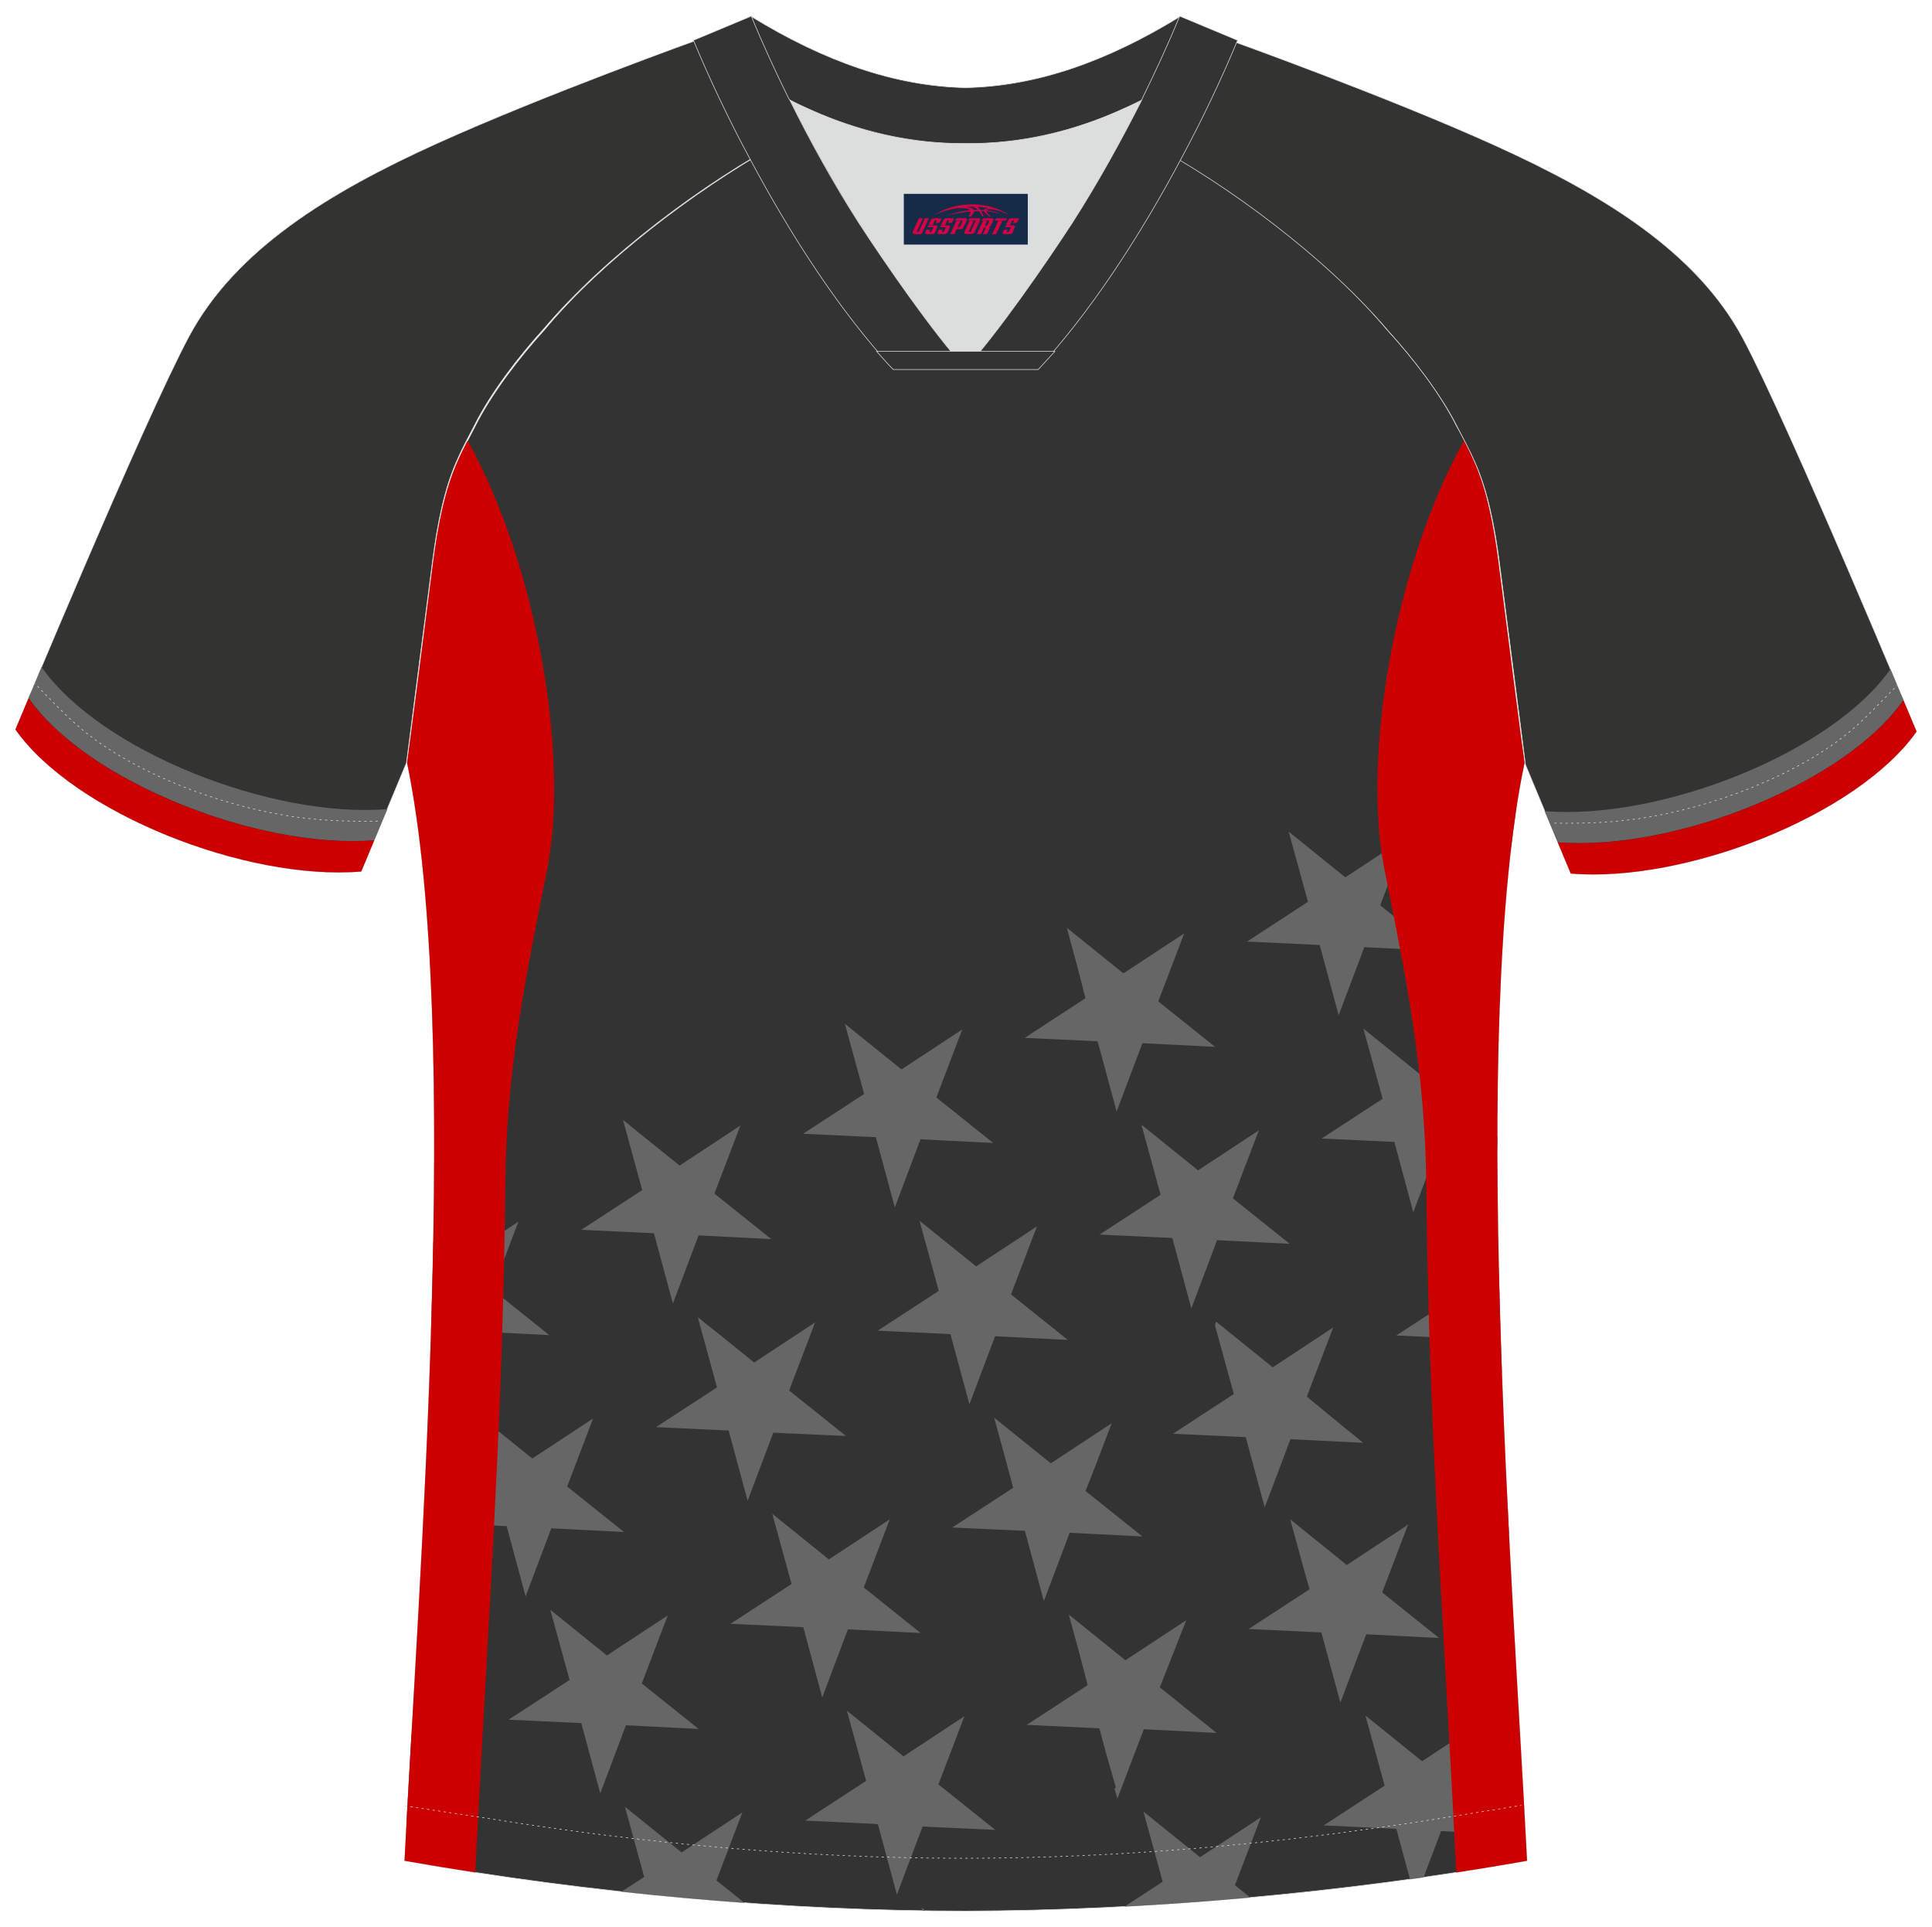 <?xml version="1.0" encoding="utf-8"?>
<!-- Generator: Adobe Illustrator 24.0.0, SVG Export Plug-In . SVG Version: 6.00 Build 0)  -->
<svg xmlns="http://www.w3.org/2000/svg" xmlns:xlink="http://www.w3.org/1999/xlink" version="1.1" id="图层_1" x="0px" y="0px" width="374px" height="373px" viewBox="0 0 374 373" enable-background="new 0 0 374 373" xml:space="preserve">
<g>
	
		<path fill-rule="evenodd" clip-rule="evenodd" fill="#333333" stroke="#DCDDDD" stroke-width="0.118" stroke-miterlimit="22.926" d="   M290.04,108.55c1.27,10.04,4.77,37.12,5.07,39.07c-10.72,51.74-2.14,159.8,0.49,212.51c-36.25,6.43-74.35,9.65-108.64,9.74   c-34.3,0-72.3-3.31-108.64-9.74c2.63-52.71,11.21-160.77,0.49-212.51c0.29-1.95,3.8-29.04,5.07-39.07   c0.88-6.72,2.24-13.84,4.77-19.39c0.97-2.24,2.14-4.38,3.31-6.63c3.22-6.43,8.67-13.45,13.45-18.71   c11.01-13.25,28.65-26.6,44.04-35.37c0.97-0.49-0.97-15.2-0.1-15.69c3.9,3.31,24.85,3.22,29.91,6.04l-2.63,0.68   c6.04,2.83,12.76,4.19,19.39,4.19c6.63,0-2.73-1.36,3.31-4.19l5.65-2.44c5.07-2.83,15.98-2.24,19.88-5.55   c0.68,0.39-1.95,16.17-1.17,16.56c15.69,8.67,33.52,22.22,44.72,35.66c4.87,5.26,10.33,12.28,13.54,18.71   c1.27,2.14,2.34,4.38,3.31,6.63C287.8,94.62,289.16,101.83,290.04,108.55z"/>
	<g>
		<path fill-rule="evenodd" clip-rule="evenodd" fill="#666666" d="M206.51,179.55c3.65,2.95,7.31,5.89,10.96,8.84    c3.92-2.58,7.84-5.16,11.77-7.74c-1.67,4.38-3.35,8.77-5.02,13.16c3.67,2.93,7.33,5.87,11,8.8l-13.88-0.7l0,0l-0.19-0.01h0    l-0.08,0.21h0l-0.08,0.21h0l-0.08,0.21l0,0l-0.08,0.21l0,0l-0.08,0.21h0c-1.47,3.91-2.95,7.82-4.43,11.74h0l-0.08,0.21l-0.08,0.21    l-0.06-0.21l-0.06-0.21c-1.05-3.9-2.11-7.79-3.16-11.69h0l-0.06-0.21h0l-0.06-0.21h0l-0.06-0.21h0l-0.06-0.21h0l-0.06-0.21h0    l-0.06-0.21h0l-0.06-0.21h0c-4.18-0.2-8.36-0.39-12.53-0.59h0l-0.22-0.01h0l-0.22-0.01h0l-0.22-0.01h0l-0.22-0.01h0l-0.22-0.01h0    l-0.22-0.01h0l-0.22-0.01l0.18-0.12h0l0.18-0.12h0l0.18-0.12h0l0.18-0.12h0l0.18-0.12h0l0.18-0.12h0l0.18-0.12h0l0.18-0.12h0    c3.26-2.12,6.51-4.25,9.77-6.37h0l0.18-0.12h0l0.18-0.12h0l0.18-0.12l-0.06-0.21l-0.06-0.21v0l-0.06-0.21h0    C208.87,188.19,207.69,183.87,206.51,179.55L206.51,179.55L206.51,179.55L206.51,179.55z M294.64,144.15    c0.25,1.86,0.41,3.11,0.47,3.48c-0.18,0.86-0.35,1.74-0.52,2.63c-0.72-2.63-1.44-5.25-2.16-7.88L294.64,144.15L294.64,144.15z     M293.35,157.77c-0.29,2.03-0.57,4.11-0.82,6.25l-8.18-0.38C287.35,161.69,290.35,159.73,293.35,157.77L293.35,157.77z     M289.86,219.92c0,0.69,0,1.39,0,2.08l-11.3-0.57c-1.66,4.39-3.31,8.79-4.97,13.18c-1.23-4.53-2.45-9.06-3.67-13.6    c-4.69-0.22-9.38-0.44-14.07-0.66c3.93-2.56,7.87-5.13,11.8-7.69c-1.23-4.52-2.48-9.05-3.72-13.58c3.66,2.95,7.31,5.89,10.96,8.84    c3.92-2.58,7.84-5.16,11.77-7.74c-1.67,4.38-3.35,8.77-5.02,13.16C284.38,215.53,287.11,217.73,289.86,219.92L289.86,219.92z     M290.14,245.5c0.15,6.69,0.35,13.41,0.59,20.1c-0.9,2.38-1.79,4.75-2.69,7.12l0-0.01l0,0.01c-1.23-4.53-2.45-9.06-3.67-13.59    l-14.07-0.66l0.01,0l-0.01,0c3.93-2.56,7.87-5.13,11.8-7.69c-1.24-4.52-2.48-9.05-3.72-13.58l0.17,0.14l0.01,0.01l0.85,0.69    l0.01,0.01l0.51,0.41l0.01,0.01l0.51,0.41l0.01,0.01l0.17,0.13l0.01,0.01l0.51,0.41l0.01,0.01l0.17,0.13l0.01,0.01l0.68,0.55    l0.01,0.01l0.17,0.13l0.01,0.01l0.17,0.13l0.01,0.01l0.85,0.69l0.01,0.01l0.17,0.13l0.01,0.01l0.17,0.13l0.01,0.01l0.17,0.13    l0.01,0.01l1.02,0.82l0.01,0.01l0.17,0.13l0.01,0.01l1.02,0.82l0.01,0.01c1.14,0.92,2.28,1.84,3.42,2.76L290.14,245.5    L290.14,245.5z M291.86,291.94c0.08,1.67,0.16,3.33,0.25,4.99l-7.36-0.34l0.01-0.01l-0.01,0L291.86,291.94L291.86,291.94z     M275.58,363.34c-0.88,0.13-1.75,0.25-2.63,0.37c-0.88-3.25-1.76-6.5-2.64-9.76c-4.69-0.22-9.38-0.44-14.07-0.66    c3.93-2.56,7.87-5.13,11.8-7.69l-1.73-6.33h0l-1.99-7.25l0,0l8.54,6.89l0,0l2.43,1.96l3.54-2.33l-0.01,0l8.24-5.41l0,0.01l0,0    c-1.67,4.38-3.35,8.77-5.02,13.16c3.67,2.93,7.33,5.87,11,8.8c-4.69-0.24-9.38-0.47-14.07-0.71    C277.84,357.36,276.71,360.35,275.58,363.34L275.58,363.34z M242.04,367.25c-8.18,0.74-16.32,1.33-24.35,1.75    c2.46-1.6,4.92-3.21,7.38-4.81c-1.24-4.53-2.48-9.05-3.72-13.58c3.66,2.95,7.31,5.89,10.96,8.84c3.92-2.58,7.84-5.16,11.77-7.74    c-1.67,4.38-3.35,8.77-5.02,13.16L242.04,367.25L242.04,367.25z M179.18,369.82l-0.61-0.01l-0.05-0.19l-0.12-0.42l0,0l0,0l0,0    L179.18,369.82L179.18,369.82z M144.12,368.28c-7.88-0.57-15.84-1.29-23.81-2.16l4.39-2.86c-1.24-4.52-2.48-9.05-3.72-13.58    c3.66,2.95,7.31,5.89,10.96,8.84c3.92-2.58,7.84-5.16,11.77-7.74c-1.67,4.38-3.35,8.77-5.02,13.16L144.12,368.28L144.12,368.28z     M78.71,352.53c0.28-5.25,0.61-10.91,0.95-16.91l6.64-4.37c-1.67,4.38-3.35,8.77-5.02,13.16c3.67,2.93,7.33,5.87,11,8.8    L78.71,352.53L78.71,352.53z M83.45,257.26c0.17-5.64,0.31-11.28,0.42-16.89l4.72,3.81c3.92-2.58,7.84-5.16,11.77-7.74    c-1.67,4.38-3.35,8.77-5.02,13.16c3.67,2.93,7.33,5.87,11,8.8c-4.69-0.24-9.38-0.47-14.07-0.71c-1.66,4.39-3.31,8.79-4.97,13.18    c-1.23-4.53-2.45-9.06-3.67-13.6L83.45,257.26L83.45,257.26z M249.47,160.96c3.66,2.95,7.31,5.89,10.96,8.84    c3.92-2.58,7.84-5.16,11.77-7.74c-1.67,4.38-3.35,8.77-5.02,13.16c3.67,2.93,7.33,5.87,11,8.8c-4.69-0.24-9.38-0.47-14.07-0.71    c-1.66,4.39-3.31,8.79-4.97,13.18c-1.23-4.53-2.45-9.06-3.67-13.6c-4.69-0.22-9.38-0.44-14.07-0.66c3.93-2.56,7.87-5.13,11.8-7.69    C251.95,170.01,250.71,165.49,249.47,160.96L249.47,160.96z M198.43,200.83L198.43,200.83L198.43,200.83L198.43,200.83z     M220.96,217.67c3.66,2.95,7.31,5.89,10.96,8.84c3.92-2.58,7.84-5.16,11.77-7.74c-1.67,4.38-3.35,8.77-5.02,13.16    c3.67,2.93,7.33,5.87,11,8.8c-4.69-0.24-9.38-0.47-14.07-0.71l-1.16,3.07l0,0.02l-3.81,10.09l-0.01-0.02l-0.01,0.01    c-1.23-4.53-2.45-9.06-3.67-13.59l-14.06-0.66l0.01-0.01l-0.02,0c3.93-2.56,7.87-5.13,11.8-7.69    C223.44,226.72,222.2,222.19,220.96,217.67L220.96,217.67z M235.42,255.78L235.42,255.78l0.17,0.14h0l0.17,0.14h0l0.17,0.14h0    c3.48,2.82,6.97,5.62,10.45,8.43l0.18-0.12h0l0.18-0.12h0c3-1.97,6-3.96,9.01-5.93l0,0l0.18-0.12l0,0l0.18-0.12v0l0.18-0.12l0,0    l0.18-0.12l0,0l0.18-0.12v0l0.18-0.12l0,0l0.18-0.12l0,0l0.18-0.12l0,0l0.18-0.12v0l0.18-0.12l0,0l0.18-0.12l0,0l0.18-0.12l0,0    l0.18-0.12l-0.08,0.21l0,0l-0.08,0.21l0,0l-0.08,0.21l0,0l-0.08,0.21h0l-0.08,0.21l0,0l-0.08,0.21l0,0l-0.08,0.21l0,0l-0.08,0.21    l0,0l-0.08,0.21h0l-0.08,0.21l0,0l-0.08,0.21l0,0l-0.08,0.21h0l-0.08,0.21h0l-0.08,0.21l0,0l-0.08,0.21l0,0l-0.08,0.21h0    l-0.08,0.21l0,0l-0.08,0.21h0l-0.08,0.21h0l-0.08,0.21l0,0l-0.08,0.21h0l-0.08,0.21l0,0l-0.08,0.21h0l-0.08,0.21l0,0l-0.08,0.21    l0,0l-0.08,0.21h0l-0.08,0.21l0,0l-0.08,0.21h0l-0.08,0.21l0,0l-0.08,0.21h0l-0.08,0.21l0,0c-0.16,0.41-0.31,0.82-0.47,1.23h0    l-0.08,0.21l0,0l-0.08,0.21h0l-0.08,0.21h0l-0.08,0.21l0,0l-0.08,0.21h0l-0.08,0.21l0,0l-0.08,0.21h0l-0.08,0.21l0,0l-0.08,0.21    l0,0l-0.08,0.21h0l-0.08,0.21l0,0l-0.08,0.21h0l-0.08,0.21h0l-0.08,0.21l0,0l-0.08,0.21l0,0l-0.08,0.21h0l-0.08,0.21h0l-0.08,0.21    l0,0l-0.08,0.21h0l-0.08,0.21h0l-0.08,0.21h0l-0.08,0.21h0l-0.08,0.21l0,0l-0.08,0.21h0l-0.08,0.21h0l-0.08,0.21h0l-0.08,0.21    l0.17,0.14h0l0.17,0.14h0l0.17,0.14h0l0.17,0.14h0l0.34,0.28h0l0.17,0.14h0l0.17,0.14h0l0.34,0.28h0l0.17,0.14h0l0.34,0.28h0    l0.17,0.14h0l0.34,0.28h0l0.17,0.14h0l0.34,0.28h0l0.17,0.14h0l0.34,0.28h0l0.34,0.28h0l0.17,0.14h0l0.34,0.28h0l0.34,0.28h0    l0.17,0.14h0l0.17,0.14h0l0.17,0.14h0l0.34,0.28h0l0.34,0.28h0l0.17,0.14h0l0.17,0.14h0l0.17,0.14h0l0.17,0.14h0l0.17,0.14h0    l0.34,0.28h0c0.69,0.55,1.37,1.1,2.06,1.65h0l0.17,0.14h0l0.17,0.14h0l0.17,0.14h0l0.17,0.14h0l0.17,0.14h0l0.17,0.14h0l0.17,0.14    h0l0.17,0.14h0l0.17,0.14l-0.22-0.01h0l-0.22-0.01h0l-0.22-0.01h0l-0.22-0.01h0l-0.22-0.01h0l-0.22-0.01h0l-0.22-0.01h0    c-3.44-0.17-6.89-0.35-10.33-0.52h0l-0.22-0.01h0l-0.22-0.01h0c-0.59-0.03-1.17-0.06-1.76-0.09h0l-0.08,0.21l0,0    c-1.56,4.12-3.11,8.24-4.66,12.35v0l-0.08,0.21h0l-0.08,0.21l-0.08,0.21l-0.06-0.21l-0.06-0.21l-0.06-0.21    c-1.17-4.32-2.33-8.64-3.5-12.96c-4.69-0.22-9.37-0.44-14.06-0.65l0.01-0.01l-0.02,0l0.18-0.12h0c3.56-2.33,7.13-4.65,10.69-6.97    h0l0.18-0.12h0l0.18-0.12h0l0.18-0.12h0l0.18-0.12h0l0.18-0.12l-0.06-0.21h0l-0.06-0.21l0,0l-0.06-0.21l0,0    c-0.4-1.49-0.81-2.97-1.22-4.45l0,0l-2.27-8.27h0L235.42,255.78L235.42,255.78L235.42,255.78L235.42,255.78z M227.33,277.06    L227.33,277.06L227.33,277.06L227.33,277.06z M272.42,295.12l0.18-0.12h0l-0.08,0.21v0l-0.08,0.21v0    c-1.51,3.98-3.03,7.95-4.55,11.93v0l-0.08,0.21v0l-0.08,0.21v0l-0.08,0.21v0l-0.08,0.21v0l0.17,0.14v0l0.17,0.14v0l0.17,0.14v0    l0.17,0.14v0c3.27,2.6,6.53,5.23,9.79,7.84l0.17,0.14l0.17,0.14l0.17,0.14l-0.22-0.01l-0.22-0.01c-4.32-0.22-8.65-0.44-12.97-0.66    h0l-0.66-0.03h0l-0.08,0.21l0,0l-0.08,0.21l0,0l-0.08,0.21l0,0l-0.08,0.21l0,0l-0.08,0.21l0,0l-0.08,0.21v0l-0.08,0.21l0,0    l-0.08,0.21l0,0l-0.08,0.21l0,0l-0.08,0.21l0,0l-0.08,0.21l0,0l-0.08,0.21l0,0l-0.08,0.21l0,0l-0.08,0.21v0    c-1.3,3.43-2.59,6.86-3.89,10.29c-1.13-4.18-2.25-8.36-3.39-12.54v0l-0.06-0.21v0l-0.06-0.21v0l-0.06-0.21v0l-0.06-0.21v0    l-0.06-0.21v0l-0.22-0.01v0l-0.22-0.01v0l-0.22-0.01v0l-0.22-0.01v0l-0.22-0.01v0c-4.32-0.2-8.65-0.4-12.97-0.61    c3.93-2.56,7.87-5.13,11.8-7.69l-0.06-0.21l-0.06-0.21v0l-0.06-0.21v0l-0.06-0.21l0,0l-0.06-0.21v0l-0.06-0.21l0,0l-0.06-0.21l0,0    l-0.06-0.21l0,0l-0.06-0.21l0,0l-0.06-0.21l0,0l-0.06-0.21l0,0l-0.06-0.21l0,0l-0.06-0.21l0,0l-0.06-0.21l0,0l-0.06-0.21l0,0    l-2.79-10.19v0l-0.06-0.21v0l0.17,0.14l0.17,0.14v0c3.54,2.85,7.08,5.71,10.62,8.57l0.18-0.12c3.55-2.34,7.11-4.69,10.67-7.01v0    l0.18-0.12v0l0.18-0.12v0l0.18-0.12v0L272.42,295.12L272.42,295.12L272.42,295.12z M163.55,198.14c3.66,2.95,7.31,5.89,10.96,8.84    c3.92-2.58,7.84-5.16,11.77-7.74l-0.01,0.01l0.01-0.01c-1.67,4.38-3.35,8.77-5.02,13.16c3.67,2.93,7.32,5.86,10.99,8.8h0    l0.01,0.01c-4.69-0.24-9.38-0.47-14.07-0.71c-1.66,4.39-3.31,8.79-4.97,13.18l0-0.01l0,0.01c-1.23-4.53-2.45-9.06-3.67-13.59    l-14.07-0.66l0.01-0.01l-0.01,0c3.93-2.56,7.87-5.13,11.8-7.69C166.03,207.2,164.78,202.67,163.55,198.14L163.55,198.14z     M178,236.26c3.66,2.95,7.31,5.89,10.96,8.84c3.92-2.58,7.84-5.16,11.77-7.74l0,0.01l0,0c-1.67,4.38-3.35,8.77-5.02,13.15    c3.67,2.93,7.33,5.86,10.99,8.8l-0.01,0l0.01,0.01c-4.69-0.24-9.38-0.47-14.07-0.71c-1.66,4.39-3.31,8.79-4.97,13.18    c-1.23-4.53-2.45-9.06-3.67-13.6c-4.69-0.22-9.38-0.44-14.07-0.66l0.01-0.01l-0.01,0c3.93-2.56,7.87-5.13,11.8-7.69l-0.4-1.48    l0-0.01l-0.06-0.21l0-0.01l-0.06-0.21l0-0.01l-0.06-0.21l0-0.01l-2.56-9.33l0-0.01l-0.06-0.21l0-0.01l-0.06-0.21l0-0.01    l-0.06-0.21l0-0.01L178,236.26L178,236.26L178,236.26L178,236.26z M192.45,274.37L192.45,274.37L192.45,274.37L192.45,274.37    L192.45,274.37c3.66,2.95,7.32,5.89,10.97,8.84c3.92-2.58,7.84-5.16,11.77-7.74l0,0.01l0.01,0l0,0l-1.96,5.14l0,0l-0.08,0.21l0,0    l-0.47,1.23l0,0l-0.08,0.2l0,0l-0.08,0.2l0,0l-0.31,0.82l0,0l-0.08,0.21l0,0l-0.08,0.2l0,0l-0.08,0.2l0,0l-0.08,0.21l0,0    l-0.08,0.2l0,0l-0.24,0.62l0,0l-0.08,0.21l0,0l-0.08,0.2l0,0l-0.08,0.21l0,0l-0.08,0.2l0,0l-0.08,0.2l0,0l-0.08,0.2l0,0    l-0.08,0.21l0,0l-0.08,0.2l0,0l-0.08,0.2l0,0l-0.08,0.21l0,0l-0.08,0.2l0,0l-0.08,0.2l0,0l-0.08,0.2l0,0l-0.08,0.2l0,0l-0.08,0.21    l0,0l-0.08,0.2l0,0l-0.08,0.2l0,0l-0.08,0.2c3.67,2.93,7.33,5.87,11,8.8h0l0,0l-0.01,0c-4.69-0.24-9.37-0.48-14.06-0.71    l-1.24,3.29l0,0l-0.39,1.03l0,0l-0.08,0.21l0,0l-1.24,3.29l0,0l-0.08,0.21l0,0l-0.08,0.21l0,0l-0.08,0.21l0,0l-0.54,1.44l0,0    l-0.08,0.21l0,0l-0.08,0.21l0,0l-0.08,0.21l0,0l-0.08,0.21l0,0l-0.08,0.21l0,0l-0.08,0.21l0,0l-0.08,0.21l0,0l-0.23,0.62l0,0    l-0.08,0.21l0,0l-0.08,0.2l0,0l-0.08,0.21l0,0l-0.16,0.41l0,0l-0.08,0.21l0,0l0-0.01l0,0.01c-1.23-4.53-2.45-9.06-3.67-13.6    l-0.21-0.01l-0.01,0l-0.21-0.01l-0.01,0l-0.21-0.01l-0.01,0l-0.21-0.01l-0.01,0l-0.21-0.01l-0.01,0l-0.21-0.01l-0.01,0l-0.21-0.01    l-0.01,0l-0.21-0.01l-0.01,0l-0.21-0.01l-0.01,0l-0.21-0.01l-0.01,0l-0.21-0.01l-0.01,0l-0.21-0.01l-0.01,0l-0.21-0.01l-0.01,0    l-0.21-0.01l-0.01,0l-0.21-0.01l-0.01,0l-0.21-0.01l-0.01,0l-0.21-0.01l-0.01,0l-0.21-0.01l-0.01,0l-0.21-0.01l-0.01,0l-0.21-0.01    l-0.01,0l-0.21-0.01l-0.01,0l-0.21-0.01l-0.01,0l-0.21-0.01l-0.01,0l-0.21-0.01l-0.01,0l-0.21-0.01l-0.01,0l-0.21-0.01l-0.01,0    l-0.21-0.01l-0.01,0l-0.21-0.01l-0.01,0l-0.21-0.01l-0.01,0l-0.21-0.01l-0.01,0l-0.21-0.01l-0.01,0l-0.21-0.01l-0.01,0l-0.21-0.01    l-0.01,0l-0.21-0.01l-0.01,0l-0.21-0.01l-0.01,0l-0.21-0.01l-0.01,0l-0.21-0.01l-0.01,0l-0.21-0.01l-0.01,0l-0.21-0.01l-0.01,0    l-0.21-0.01l-0.01,0l-0.21-0.01l-0.01,0l-0.21-0.01l-0.01,0l-0.21-0.01l-0.01,0l-0.21-0.01l-0.01,0l-0.21-0.01l-0.01,0l-0.21-0.01    l-0.01,0l-0.21-0.01l-0.01,0l-0.21-0.01l-0.01,0l-0.21-0.01l-0.01,0l-0.21-0.01l-0.01,0l-0.21-0.01l-0.01,0l-0.21-0.01l-0.01,0    l-0.21-0.01l-0.01,0l-0.21-0.01l-0.01,0l-0.21-0.01l-0.01,0l-0.21-0.01l-0.01,0l-0.21-0.01l-0.01,0l-0.21-0.01l-0.01,0l-0.21-0.01    l-0.01,0l-0.21-0.01l-0.01,0l-0.21-0.01l-0.01,0l-0.21-0.01l-0.01,0l-0.21-0.01l-0.01,0l-0.21-0.01l-0.01,0    c3.93-2.56,7.87-5.13,11.8-7.69C194.93,283.43,193.69,278.9,192.45,274.37L192.45,274.37z M206.9,312.49L206.9,312.49    L206.9,312.49L206.9,312.49L206.9,312.49c3.66,2.95,7.32,5.89,10.96,8.84c3.92-2.58,7.84-5.16,11.77-7.74l0,0.01l0.01-0.01l0,0    l-0.08,0.2l0,0l-0.08,0.2l0,0l-0.08,0.2l0,0l-0.08,0.21l0,0l-0.08,0.2l0,0l-0.08,0.2l0,0l-0.08,0.2l0,0l-0.08,0.2l0,0l-0.08,0.21    l0,0l-0.08,0.2l0,0l-0.08,0.2l0,0l-0.08,0.21l0,0l-0.08,0.2l0,0l-0.08,0.2l0,0l-0.08,0.2l0,0l-0.08,0.21l0,0l-0.08,0.2l0,0    l-0.08,0.21l0,0l-0.08,0.2l0,0l-0.08,0.2l0,0l-0.08,0.21l0,0l-0.08,0.2l0,0l-0.08,0.21l0,0l-0.08,0.2l0,0l-0.08,0.2l0,0    l-0.08,0.21l0,0l-0.08,0.2l0,0l-0.08,0.21l0,0l-0.08,0.2l0,0l-0.08,0.21l0,0l-0.08,0.2l0,0l-0.08,0.2l0,0l-0.08,0.2l0,0l-0.08,0.2    l0,0l-0.08,0.2l0,0l-0.08,0.2l0,0l-0.08,0.21l0,0l-0.08,0.2l0,0l-0.08,0.21l0,0l-0.08,0.2l0,0l-0.08,0.2l0,0l-0.08,0.21l0,0    l-0.08,0.2l0,0l-0.08,0.21l0,0l-0.08,0.2l0,0l-0.08,0.2l0,0l-0.08,0.21l0,0l-0.08,0.2l0,0l-0.08,0.21l0,0l-0.08,0.2l0,0l-0.08,0.2    l0,0l-0.08,0.2l0,0l-0.08,0.21l0,0l-0.08,0.2l0,0l-0.08,0.2l0,0l-0.08,0.21l0,0l-0.08,0.2l0,0l-0.08,0.2l0,0l-0.08,0.2l0,0    l-0.08,0.2l0,0l-0.08,0.21l0,0l-0.08,0.2l0,0l-0.08,0.2l0,0l-0.08,0.2l3.27,2.61l0.17,0.14l0.34,0.28l0.17,0.14l0.17,0.14    l0.17,0.14l0.17,0.14l5.79,4.63v0.01l0.73,0.59l-0.01,0l0,0l-13.63-0.69l-0.22-0.01l-0.21-0.01v0l-0.08,0.21v0l-0.08,0.21v0    l-0.08,0.21v0l-0.08,0.21v0l-0.08,0.21v0l-0.08,0.21v0l-0.08,0.21v0l-0.08,0.21v0l-0.08,0.21v0l-0.08,0.21v0l-0.08,0.21v0    l-0.08,0.21v0l-0.08,0.21v0l-0.08,0.21v0l-0.08,0.21v0l-0.08,0.21v0l-0.08,0.21v0l-0.08,0.21v0l-0.08,0.21v0l-0.08,0.21v0    l-0.08,0.21v0l-0.08,0.21v0l-0.08,0.21v0l-0.08,0.21v0l-0.08,0.21v0l-0.08,0.21v0l-0.08,0.21v0l-0.08,0.21v0l-0.08,0.21v0    l-0.08,0.21v0l-0.08,0.21v0l-0.08,0.21v0l-0.08,0.21v0l-0.08,0.21v0l-0.08,0.21v0l-0.08,0.21v0l-0.08,0.21v0l-0.08,0.21v0    l-0.08,0.21v0l-0.08,0.21v0l-0.08,0.21v0l-0.08,0.21v0l-0.08,0.21v0l-0.08,0.21v0l-0.08,0.21v0l-0.08,0.21v0l-0.08,0.21v0    l-0.08,0.21v0l-0.08,0.21v0l-0.08,0.21v0l-0.08,0.21v0l-0.08,0.21v0l-0.08,0.21v0l-0.08,0.21v0l-0.08,0.21v0l-0.08,0.21v0    l-0.08,0.21v0l-0.08,0.21v0l-0.08,0.21v0l-0.08,0.21v0l-0.08,0.21v0l-0.08,0.21v0l-0.08,0.21v0l-0.08,0.21l-0.06-0.21v0    l-0.06-0.21v0l-0.06-0.21v0l-0.06-0.21v0l-0.06-0.21v0l-0.06-0.21v0l-0.06-0.21v0l-0.06-0.21v0l-0.06-0.21v0L216,345.9v0    l-0.06-0.21v0l-0.06-0.21v0l-0.06-0.21v0l-0.06-0.21v0l-0.06-0.21v0l-0.06-0.21v0l-0.06-0.21v0l-0.06-0.21v0l-0.06-0.21v0    l-0.06-0.21v0l-0.06-0.21v0l-0.06-0.21v0l-0.06-0.21v0l-0.06-0.21v0l-0.06-0.21v0l-0.06-0.21v0l-0.06-0.21v0l-0.06-0.21v0    l-0.06-0.21v0l-0.06-0.21v0l-0.06-0.21v0l-0.06-0.21v0l-0.06-0.21v0l-0.06-0.21v0l-0.06-0.21v0l-0.06-0.21v0l-0.03-0.1h-0.01    l-1.58-5.85c-4.69-0.22-9.38-0.44-14.07-0.66c3.93-2.56,7.87-5.13,11.8-7.69C209.39,321.55,208.15,317.02,206.9,312.49    L206.9,312.49z M139.02,220.67l4.29-2.82l0,0.01l0.01-0.01c-1.67,4.38-3.35,8.77-5.02,13.16c3.67,2.93,7.33,5.87,11,8.8    c-4.69-0.24-9.38-0.47-14.07-0.71c-1.66,4.39-3.31,8.79-4.97,13.18c-1.23-4.53-2.45-9.06-3.67-13.6    c-4.69-0.22-9.38-0.44-14.07-0.66c3.93-2.56,7.87-5.13,11.8-7.69c-1.24-4.52-2.48-9.05-3.72-13.58c3.66,2.95,7.31,5.89,10.96,8.84    L139.02,220.67L139.02,220.67L139.02,220.67L139.02,220.67z M146,263.7c3.92-2.58,7.84-5.16,11.77-7.74l0,0.01l0.01-0.01    c-1.67,4.38-3.35,8.77-5.02,13.16c3.67,2.93,7.33,5.87,11,8.8l-0.01,0l-0.21-0.01l-0.01,0l-0.21-0.01l-0.01,0l-0.21-0.01l-0.01,0    l-0.21-0.01l-0.01,0l-0.21-0.01l-0.01,0l-0.21-0.01l-0.01,0l-0.21-0.01l-0.01,0l-0.21-0.01l-0.01,0l-0.21-0.01l-0.01,0l-0.21-0.01    l-0.01,0l-0.21-0.01l-0.01,0l-0.21-0.01l-0.01,0l-0.21-0.01l-0.01,0l-0.21-0.01l-0.01,0l-0.21-0.01l-0.01,0l-0.21-0.01l-0.01,0    l-0.21-0.01l-0.01,0l-0.21-0.01l-0.01,0l-0.21-0.01l-0.01,0l-0.21-0.01l-0.01,0l-0.21-0.01l-0.01,0l-0.21-0.01l-0.01,0l-0.21-0.01    l-0.01,0l-0.21-0.01l-0.01,0l-0.21-0.01l-0.01,0l-0.21-0.01l-0.01,0l-0.21-0.01l-0.01,0l-0.21-0.01l-0.01,0l-0.21-0.01l-0.01,0    l-0.21-0.01l-0.01,0l-0.21-0.01l-0.01,0l-0.21-0.01l-0.01,0l-0.21-0.01l-0.01,0l-0.21-0.01l-0.01,0l-0.21-0.01l-0.01,0l-0.21-0.01    l-0.01,0l-0.21-0.01l-0.01,0l-0.21-0.01l-0.01,0l-0.21-0.01l-0.01,0l-0.21-0.01l-0.01,0l-0.21-0.01l-0.01,0l-0.21-0.01l-0.01,0    l-0.21-0.01l-0.01,0l-0.21-0.01l-0.01,0l-0.21-0.01l-0.01,0l-0.21-0.01l-0.01,0l-0.21-0.01l-0.01,0l-0.21-0.01l-0.01,0l-0.21-0.01    l-0.01,0l-0.21-0.01l-0.01,0l-0.21-0.01l-0.01,0l-0.21-0.01l-0.01,0l-0.21-0.01l-0.01,0l-0.21-0.01l-0.01,0l-0.21-0.01l-0.01,0    l-0.21-0.01l-0.01,0l-0.21-0.01l-0.01,0l-0.21-0.01l-0.01,0l-0.21-0.01l-0.01,0l-0.21-0.01l-0.01,0l-0.21-0.01l-0.01,0l-0.21-0.01    l-0.01,0l-0.21-0.01l-0.01,0l-0.21-0.01c-1.66,4.39-3.31,8.79-4.97,13.18l0-0.01l0,0.01c-1.23-4.53-2.45-9.06-3.67-13.6    l-0.21-0.01l-0.22-0.01l-1.57-0.07v0l-12.06-0.57c3.93-2.56,7.87-5.13,11.8-7.69c-1.24-4.52-2.48-9.05-3.72-13.58    C138.7,257.8,142.35,260.75,146,263.7L146,263.7z M149.49,292.97c3.66,2.95,7.31,5.89,10.96,8.84c3.92-2.58,7.84-5.16,11.77-7.74    l0,0.01l0,0l0,0.01l0.01-0.01l-5.02,13.16c3.67,2.93,7.32,5.86,10.99,8.8h0l0.01,0.01c-4.69-0.24-9.38-0.47-14.07-0.71    c-1.66,4.39-3.31,8.79-4.97,13.18l0-0.01l0,0.01c-1.23-4.53-2.45-9.06-3.67-13.59l-14.07-0.66l0.01-0.01l-0.01,0    c3.93-2.56,7.87-5.13,11.8-7.69C151.97,302.02,150.73,297.49,149.49,292.97L149.49,292.97z M163.94,331.08l8.69,7.01l-0.01,0    l2.28,1.84l2.27-1.5l0,0l9.5-6.25l0,0.01l0,0l0,0.01l0.01-0.01c-1.67,4.38-3.35,8.77-5.02,13.16c3.67,2.93,7.33,5.87,11,8.8    l-0.01,0l-0.21-0.01l-0.01,0l-0.21-0.01l-0.01,0l-0.21-0.01l-0.01,0l-0.21-0.01l-0.01,0l-0.21-0.01l-0.01,0l-0.21-0.01l-0.01,0    l-0.21-0.01l-0.01,0l-0.21-0.01l-0.01,0l-0.21-0.01l-0.01,0l-0.21-0.01l-0.01,0l-0.21-0.01l-0.01,0l-0.21-0.01l-0.01,0l-0.21-0.01    l-0.01,0l-0.21-0.01l-0.01,0l-0.21-0.01l-0.01,0l-0.21-0.01l-0.01,0l-0.21-0.01l-0.01,0l-0.21-0.01l-0.01,0l-0.21-0.01l-0.01,0    l-0.21-0.01l-0.01,0l-0.21-0.01l-0.01,0l-0.21-0.01l-0.01,0l-0.21-0.01l-0.01,0l-0.21-0.01l-0.01,0l-0.21-0.01l-0.01,0l-0.21-0.01    l-0.01,0l-0.21-0.01l-0.01,0l-0.21-0.01l-0.01,0l-0.21-0.01l-0.01,0l-0.21-0.01l-0.01,0l-0.21-0.01l-0.01,0l-0.21-0.01l-0.01,0    l-0.21-0.01l-0.01,0l-0.21-0.01l-0.01,0l-0.43-0.02l-0.01,0l-0.21-0.01l-0.01,0l-0.21-0.01l-0.01,0l-0.21-0.01l-0.01,0l-0.21-0.01    l-0.01,0l-0.43-0.02l-0.01,0l-0.21-0.01l-0.01,0l-0.21-0.01l-0.01,0l-0.21-0.01l-0.01,0l-0.65-0.03l-0.01,0l-0.21-0.01l-0.01,0    l-0.21-0.01l-0.01,0l-0.87-0.04l-0.01,0l-0.21-0.01l-0.01,0l-0.21-0.01l-0.01,0l-1.09-0.06l-0.01,0l-0.65-0.03    c-1.66,4.39-3.31,8.79-4.97,13.18l0-0.01l0,0.01c-1.23-4.53-2.45-9.06-3.67-13.6l-0.21-0.01L169.5,353l-0.22-0.01l-0.22-0.01    l-1.13-0.05v0l-12.06-0.57c3.93-2.56,7.87-5.13,11.8-7.69C166.43,340.14,165.19,335.61,163.94,331.08L163.94,331.08L163.94,331.08    z M258.15,256.89L258.15,256.89L258.15,256.89L258.15,256.89z M264.12,278.85L264.12,278.85L264.12,278.85L264.12,278.85z     M272.6,295L272.6,295L272.6,295L272.6,295z M216.58,348.02L216.58,348.02L216.58,348.02L216.58,348.02z M92.08,273.44    c3.66,2.95,7.31,5.89,10.96,8.84c3.92-2.58,7.84-5.16,11.77-7.74c-1.67,4.38-3.35,8.77-5.02,13.16c3.67,2.93,7.33,5.87,11,8.8    c-4.69-0.24-9.38-0.47-14.07-0.71c-1.66,4.39-3.31,8.79-4.97,13.18c-1.23-4.53-2.45-9.06-3.67-13.6    c-4.69-0.22-9.38-0.44-14.07-0.66c3.93-2.56,7.87-5.13,11.8-7.69C94.56,282.5,93.32,277.97,92.08,273.44L92.08,273.44z     M106.53,311.56c3.66,2.95,7.31,5.89,10.96,8.84c3.92-2.58,7.84-5.16,11.77-7.74c-1.67,4.38-3.35,8.77-5.02,13.16    c3.67,2.93,7.33,5.87,11,8.8c-4.69-0.24-9.38-0.47-14.07-0.71c-1.66,4.39-3.31,8.79-4.97,13.18c-1.23-4.53-2.45-9.06-3.67-13.6    c-4.69-0.22-9.38-0.44-14.07-0.66c3.93-2.56,7.87-5.13,11.8-7.69C109.01,320.61,107.77,316.09,106.53,311.56z"/>
		<path fill-rule="evenodd" clip-rule="evenodd" fill="#CC0000" d="M105.91,168.27c4.35-21.78-1.95-58.87-15.4-82.98    c-0.66,1.28-1.3,2.56-1.87,3.87c-2.53,5.55-3.9,12.67-4.77,19.39c-1.27,10.04-4.77,37.12-5.07,39.07    c10.72,51.74,2.14,159.8-0.49,212.51c4.54,0.8,9.11,1.56,13.69,2.26l0.07-1.35c1.75-35.16,4.19-70.29,5.22-105.49    c0.25-8.68,0.44-17.36,0.52-26.04C98,207.06,101.75,189.1,105.91,168.27z"/>
		<path fill-rule="evenodd" clip-rule="evenodd" fill="#CC0000" d="M268,168.27c-4.35-21.81,1.97-58.97,15.46-83.09    c0.65,1.28,1.25,2.58,1.81,3.88c2.53,5.55,3.9,12.76,4.77,19.49c1.27,10.04,4.77,37.12,5.07,39.07    c-10.72,51.74-2.14,159.8,0.49,212.51c-4.54,0.81-9.11,1.56-13.69,2.27l-0.07-1.35c-1.75-35.16-4.19-70.29-5.22-105.49    c-0.25-8.68-0.44-17.36-0.52-26.04C275.9,207.06,272.15,189.1,268,168.27z"/>
	</g>
	
		<path fill-rule="evenodd" clip-rule="evenodd" fill="#333332" stroke="#DCDDDD" stroke-width="0.118" stroke-miterlimit="22.926" d="   M221.64,27.19c7.02-5.85,12.28-12.37,16.76-19.29c0,0,30.21,10.82,51.06,20.27c20.85,9.45,38.98,20.56,47.94,37.32   s33.62,76.1,33.62,76.1c-11.4,16.17-44.63,29.33-66.94,27.48l-8.77-21.05c0,0-3.7-28.84-5.07-39.27   c-0.88-6.72-2.24-13.84-4.77-19.39c-0.97-2.24-2.14-4.38-3.31-6.63c-3.22-6.43-8.67-13.45-13.45-18.71   C256.81,49.99,237.81,35.76,221.64,27.19z"/>
	
		<path fill-rule="evenodd" clip-rule="evenodd" fill="#333332" stroke="#DCDDDD" stroke-width="0.118" stroke-miterlimit="22.926" d="   M152.36,26.8c-7.02-5.85-12.28-12.37-16.76-19.29c0,0-30.21,10.82-51.06,20.27C63.69,37.22,45.57,48.33,36.6,65.09   s-33.62,76.1-33.62,76.1c11.4,16.17,44.63,29.33,66.94,27.48l8.77-21.05c0,0,3.7-28.84,5.07-39.27c0.88-6.72,2.24-13.84,4.77-19.39   c0.97-2.24,2.14-4.38,3.31-6.63c3.22-6.43,8.67-13.45,13.45-18.71C117.19,49.6,136.19,35.37,152.36,26.8z"/>
	
		<path fill-rule="evenodd" clip-rule="evenodd" fill="none" stroke="#DCDDDD" stroke-width="0.118" stroke-miterlimit="22.926" stroke-dasharray="0.432,0.648" d="   M78.4,349.51c1.27,0.19,14.91,2.24,16.17,2.44c30.4,4.87,61,7.7,91.88,7.7c30.4,0,60.51-2.73,90.42-7.41   c1.75-0.29,15.88-2.53,17.64-2.83"/>
	
		<path fill-rule="evenodd" clip-rule="evenodd" fill="#333334" stroke="#DCDDDD" stroke-width="0.118" stroke-miterlimit="22.926" d="   M146.03,15.5c13.45,8.28,27.09,12.37,40.92,12.28c13.74,0.1,27.38-3.9,40.92-12.28c1.75-6.82,0.68-12.37,0.68-12.37   c-14.42,8.87-27.96,13.54-41.61,13.84c-13.54-0.29-27.19-4.97-41.61-13.84C145.35,3.12,144.37,8.68,146.03,15.5z"/>
	<path fill-rule="evenodd" clip-rule="evenodd" fill="#DCDDDD" d="M217.64,20.95c-10.13,4.68-20.36,6.92-30.69,6.82   c-10.33,0.1-20.56-2.14-30.69-6.82c-1.17-0.49-2.34-1.07-3.41-1.66c4,8.09,8.57,16.17,13.35,23.77   c4.77,7.6,14.62,21.63,20.75,28.26v0.1c6.14-6.63,15.88-20.75,20.75-28.26c4.87-7.6,9.35-15.69,13.35-23.77l0,0   C219.98,19.88,218.81,20.46,217.64,20.95z"/>
	
		<path fill-rule="evenodd" clip-rule="evenodd" fill="#333334" stroke="#DCDDDD" stroke-width="0.118" stroke-miterlimit="22.926" d="   M152.65,19c-2.63-5.36-5.07-10.62-7.21-15.88L134.24,7.8c3.12,7.5,6.82,15.3,10.91,22.9c8.09,15.2,17.73,29.91,27.77,40.73l14.03,0   v-0.1c-6.14-6.63-15.88-20.75-20.75-28.26c-4.87-7.6-9.35-15.69-13.35-23.77C152.75,19.2,152.75,19.1,152.65,19z"/>
	
		<path fill-rule="evenodd" clip-rule="evenodd" fill="#333334" stroke="#DCDDDD" stroke-width="0.118" stroke-miterlimit="22.926" d="   M221.15,19c2.63-5.36,5.07-10.62,7.21-15.88l11.21,4.68c-3.12,7.5-6.82,15.3-10.91,22.9c-8.09,15.2-17.73,29.91-27.77,40.73   l-14.03,0v-0.1c6.14-6.63,15.88-20.75,20.75-28.26c4.87-7.6,9.35-15.69,13.45-23.77C221.05,19.2,221.15,19.1,221.15,19z"/>
	
		<path fill-rule="evenodd" clip-rule="evenodd" fill="#333334" stroke="#DCDDDD" stroke-width="0.118" stroke-miterlimit="22.926" d="   M186.95,71.52h14.03c1.07-1.17,2.14-2.34,3.22-3.51h-14.23h-0.1h-5.94H169.7c1.07,1.17,2.14,2.44,3.22,3.51H186.95z"/>
	
	<g>
		<path fill-rule="evenodd" clip-rule="evenodd" fill="#666666" d="M33.97,155.22c12.76,5.36,27.09,8.28,38.49,7.41l0,0l2.53-6.04    c-22.31,1.85-55.54-11.21-66.94-27.48c-0.97,2.24-1.75,4.29-2.53,5.94C11.08,143.04,21.79,150.16,33.97,155.22z"/>
		<path fill-rule="evenodd" clip-rule="evenodd" fill="#CC0000" d="M72.46,162.63c-22.31,1.85-55.54-11.3-66.94-27.48    c-1.56,3.7-2.53,6.04-2.53,6.04c11.4,16.17,44.63,29.33,66.94,27.48L72.46,162.63z"/>
	</g>
	
		<path fill-rule="evenodd" clip-rule="evenodd" fill="none" stroke="#DCDDDD" stroke-width="0.118" stroke-miterlimit="22.926" stroke-dasharray="0.434,0.651" d="   M6.5,132.03c2.92,3.02,6.04,6.33,9.16,8.96c10.13,8.57,26.99,15.01,41.02,17.05c5.55,0.78,10.23,0.97,16.47,0.88"/>
	<g>
		<path fill-rule="evenodd" clip-rule="evenodd" fill="#666666" d="M340.03,155.61c-12.76,5.36-27.09,8.28-38.49,7.41l0,0    l-2.53-6.04c22.31,1.85,55.54-11.21,66.94-27.48c0.97,2.24,1.75,4.29,2.53,5.94C362.92,143.43,352.21,150.55,340.03,155.61z"/>
		<path fill-rule="evenodd" clip-rule="evenodd" fill="#CC0000" d="M301.54,163.02c22.31,1.85,55.54-11.3,66.94-27.48    c1.56,3.7,2.53,6.04,2.53,6.04c-11.4,16.17-44.63,29.33-66.94,27.48L301.54,163.02z"/>
	</g>
	
		<path fill-rule="evenodd" clip-rule="evenodd" fill="none" stroke="#DCDDDD" stroke-width="0.118" stroke-miterlimit="22.926" stroke-dasharray="0.434,0.651" d="   M367.5,132.42c-2.92,2.92-6.04,6.33-9.16,8.96c-10.13,8.57-26.99,15.01-41.02,17.05c-5.55,0.78-10.23,0.97-16.47,0.88"/>
</g>
<g id="tag_logo">
	<rect y="37.52" fill="#162B48" width="24" height="9.818" x="174.96"/>
	<g>
		<path fill="#D30044" d="M190.92,40.71l0.005-0.011c0.131-0.311,1.085-0.262,2.351,0.071c0.715,0.24,1.44,0.54,2.193,0.9    c-0.218-0.147-0.447-0.289-0.682-0.42l0.011,0.005l-0.011-0.005c-1.478-0.845-3.218-1.418-5.1-1.62    c-1.282-0.115-1.658-0.082-2.411-0.055c-2.449,0.142-4.68,0.905-6.458,2.095c1.26-0.638,2.722-1.075,4.195-1.336    c1.467-0.18,2.476-0.033,2.771,0.344c-1.691,0.175-3.469,0.633-4.555,1.075c1.156-0.338,2.967-0.665,4.647-0.813    c0.016,0.251-0.115,0.567-0.415,0.96h0.475c0.376-0.382,0.584-0.725,0.595-1.004c0.333-0.022,0.66-0.033,0.971-0.033    C189.75,41.15,189.96,41.5,190.16,41.89h0.262c-0.125-0.344-0.295-0.687-0.518-1.036c0.207,0,0.393,0.005,0.567,0.011    c0.104,0.267,0.496,0.66,1.058,1.025h0.245c-0.442-0.365-0.753-0.753-0.835-1.004c1.047,0.065,1.696,0.224,2.885,0.513    C192.74,40.97,192,40.8,190.92,40.71z M188.48,40.62c-0.164-0.295-0.655-0.485-1.402-0.551    c0.464-0.033,0.922-0.055,1.364-0.055c0.311,0.147,0.589,0.344,0.84,0.589C189.02,40.6,188.75,40.61,188.48,40.62z M190.46,40.67c-0.224-0.016-0.458-0.027-0.715-0.044c-0.147-0.202-0.311-0.398-0.502-0.6c0.082,0,0.164,0.005,0.24,0.011    c0.72,0.033,1.429,0.125,2.138,0.273C190.95,40.27,190.57,40.43,190.46,40.67z"/>
		<path fill="#D30044" d="M177.88,42.25L176.71,44.8C176.53,45.17,176.8,45.31,177.28,45.31l0.873,0.005    c0.115,0,0.251-0.049,0.327-0.175l1.342-2.891H179.04L177.82,44.88H177.65c-0.147,0-0.185-0.033-0.147-0.125l1.156-2.504H177.88L177.88,42.25z M179.74,43.6h1.271c0.36,0,0.584,0.125,0.442,0.425L180.98,45.06C180.88,45.28,180.61,45.31,180.38,45.31H179.46c-0.267,0-0.442-0.136-0.349-0.333l0.235-0.513h0.742L179.91,44.84C179.89,44.89,179.93,44.9,179.99,44.9h0.18    c0.082,0,0.125-0.016,0.147-0.071l0.376-0.813c0.011-0.022,0.011-0.044-0.055-0.044H179.57L179.74,43.6L179.74,43.6z M180.56,43.53h-0.78l0.475-1.025c0.098-0.218,0.338-0.256,0.578-0.256H182.28L181.89,43.09L181.11,43.21l0.262-0.562H181.08c-0.082,0-0.12,0.016-0.147,0.071L180.56,43.53L180.56,43.53z M182.15,43.6L181.98,43.97h1.069c0.06,0,0.06,0.016,0.049,0.044    L182.72,44.83C182.7,44.88,182.66,44.9,182.58,44.9H182.4c-0.055,0-0.104-0.011-0.082-0.06l0.175-0.376H181.75L181.52,44.98C181.42,45.17,181.6,45.31,181.87,45.31h0.916c0.24,0,0.502-0.033,0.605-0.251l0.475-1.031c0.142-0.3-0.082-0.425-0.442-0.425H182.15L182.15,43.6z M182.96,43.53l0.371-0.818c0.022-0.055,0.06-0.071,0.147-0.071h0.295L183.51,43.2l0.791-0.115l0.387-0.845H183.24c-0.24,0-0.48,0.038-0.578,0.256L182.19,43.53L182.96,43.53L182.96,43.53z M185.36,43.99h0.278c0.087,0,0.153-0.022,0.202-0.115    l0.496-1.075c0.033-0.076-0.011-0.12-0.125-0.12H184.81l0.431-0.431h1.522c0.355,0,0.485,0.153,0.393,0.355l-0.676,1.445    c-0.06,0.125-0.175,0.333-0.644,0.327l-0.649-0.005L184.75,45.31H183.97l1.178-2.558h0.785L185.36,43.99L185.36,43.99z     M187.95,44.8c-0.022,0.049-0.06,0.076-0.142,0.076h-0.191c-0.082,0-0.109-0.027-0.082-0.076l0.944-2.051h-0.785l-0.987,2.138    c-0.125,0.273,0.115,0.415,0.453,0.415h0.72c0.327,0,0.649-0.071,0.769-0.322l1.085-2.384c0.093-0.202-0.06-0.355-0.415-0.355    h-1.533l-0.431,0.431h1.38c0.115,0,0.164,0.033,0.131,0.104L187.95,44.8L187.95,44.8z M190.67,43.67h0.278    c0.087,0,0.158-0.022,0.202-0.115l0.344-0.753c0.033-0.076-0.011-0.12-0.125-0.12h-1.402l0.425-0.431h1.527    c0.355,0,0.485,0.153,0.393,0.355l-0.529,1.124c-0.044,0.093-0.147,0.18-0.393,0.18c0.224,0.011,0.256,0.158,0.175,0.327    l-0.496,1.075h-0.785l0.54-1.167c0.022-0.055-0.005-0.087-0.104-0.087h-0.235L189.9,45.31h-0.785l1.178-2.558h0.785L190.67,43.67L190.67,43.67z M193.24,42.76L192.06,45.31h0.785l1.184-2.558H193.24L193.24,42.76z M194.75,42.69l0.202-0.431h-2.1l-0.295,0.431    H194.75L194.75,42.69z M194.73,43.6h1.271c0.36,0,0.584,0.125,0.442,0.425l-0.475,1.031c-0.104,0.218-0.371,0.251-0.605,0.251    h-0.916c-0.267,0-0.442-0.136-0.349-0.333l0.235-0.513h0.742L194.9,44.84c-0.022,0.049,0.022,0.06,0.082,0.06h0.18    c0.082,0,0.125-0.016,0.147-0.071l0.376-0.813c0.011-0.022,0.011-0.044-0.049-0.044h-1.069L194.73,43.6L194.73,43.6z     M195.54,43.53H194.76l0.475-1.025c0.098-0.218,0.338-0.256,0.578-0.256h1.451l-0.387,0.845l-0.791,0.115l0.262-0.562h-0.295    c-0.082,0-0.12,0.016-0.147,0.071L195.54,43.53z"/>
	</g>
</g>
</svg>